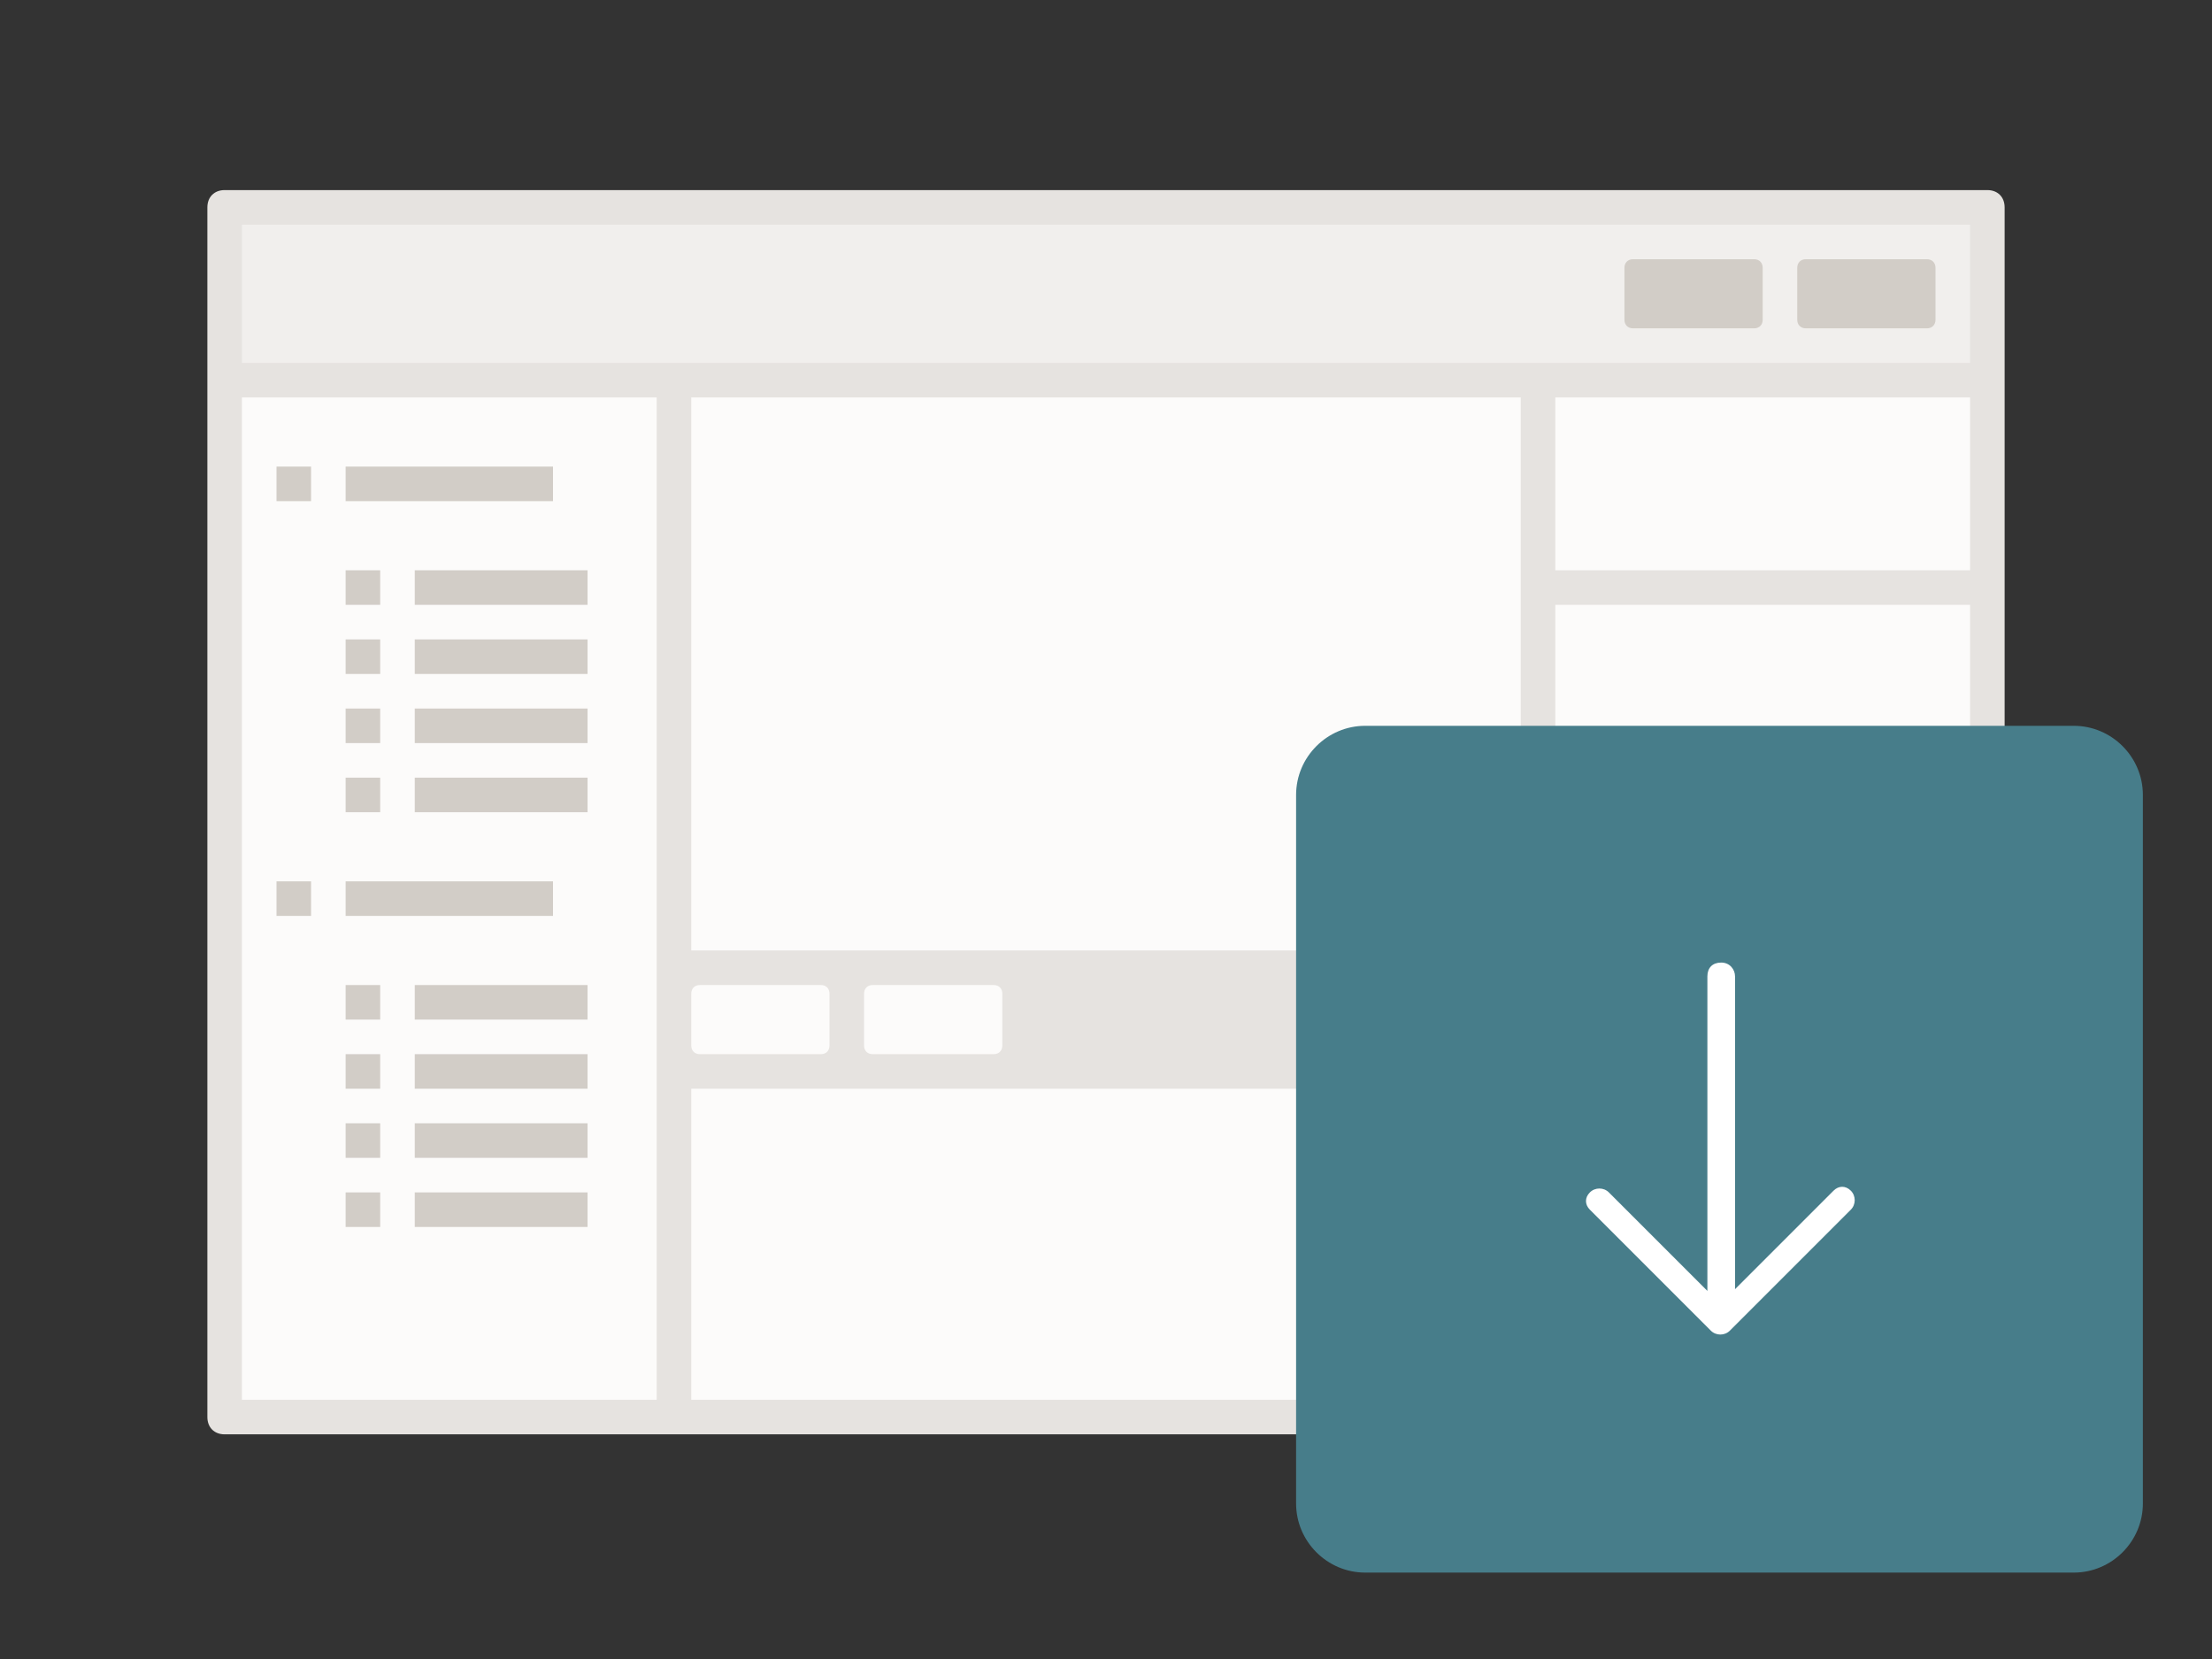 <svg viewBox="0 0 128 96" xmlns="http://www.w3.org/2000/svg" xmlns:xlink="http://www.w3.org/1999/xlink"><rect x="0" y="0" width="128" height="96" fill="#333333" stroke="none"/><symbol id="a" viewBox="-24.5 -24.5 49 49"><path d="M-24.5-24.5h49v49h-49z" fill="none"/><path d="M7.5-3.5l-7-7c-.3-.3-.8-.3-1.1 0l-7 7c-.3.3-.3.8 0 1.1s.7.3 1 0l5.7-5.7V10c0 .4.3.8.8.8s.8-.3.8-.8V-8.2l5.7 5.7c.3.3.8.3 1.1 0s.3-.7 0-1z" fill="#fff"/></symbol><path d="M13 11h102c.6 0 1 .4 1 1v70c0 .6-.4 1-1 1H13c-.6 0-1-.4-1-1V12c0-.6.4-1 1-1z" fill="#e6e3e0"/><path d="M40 63h48v18H40zM14 23h24v58H14zm76 0h24v10H90z" fill="#fcfbfa"/><path d="M90 65h24v16H90z" fill="#8b9dad"/><path d="M90 35h24v28H90z" fill="#fcfbfa"/><path d="M20 27h12v2H20zm-4 0h2v2h-2zm8 6h10v2H24zm0 4h10v2H24zm0 4h10v2H24zm-4-8h2v2h-2zm0 4h2v2h-2zm0 4h2v2h-2zm4 4h10v2H24zm-4 0h2v2h-2zm0 12h2v2h-2zm0 4h2v2h-2zm0 4h2v2h-2zm0-14h12v2H20zm-4 0h2v2h-2zm8 6h10v2H24zm0 4h10v2H24zm0 4h10v2H24zm-4 4h2v2h-2zm4 0h10v2H24z" fill="#d2cdc7"/><path d="M14 13h100v8H14z" fill="#f1efed"/><path d="M104.5 15h7c.3 0 .5.2.5.5v3c0 .3-.2.5-.5.5h-7c-.3 0-.5-.2-.5-.5v-3c0-.3.2-.5.5-.5zm-10 0h7c.3 0 .5.2.5.5v3c0 .3-.2.5-.5.5h-7c-.3 0-.5-.2-.5-.5v-3c0-.3.2-.5.5-.5z" fill="#d2cdc7"/><path d="M40 23h48v32H40zm.5 34h7c.3 0 .5.2.5.5v3c0 .3-.2.5-.5.5h-7c-.3 0-.5-.2-.5-.5v-3c0-.3.2-.5.5-.5zm10 0h7c.3 0 .5.2.5.5v3c0 .3-.2.5-.5.5h-7c-.3 0-.5-.2-.5-.5v-3c0-.3.2-.5.5-.5z" fill="#fcfbfa"/><path d="M79 42h41c2.2 0 4 1.8 4 4v41c0 2.2-1.8 4-4 4H79c-2.2 0-4-1.8-4-4V46c0-2.2 1.8-4 4-4z" fill="#477d8a"/><use height="49" transform="rotate(180 49.75 33.25)" width="49" x="-24.5" xlink:href="#a" y="-24.5"/></svg>